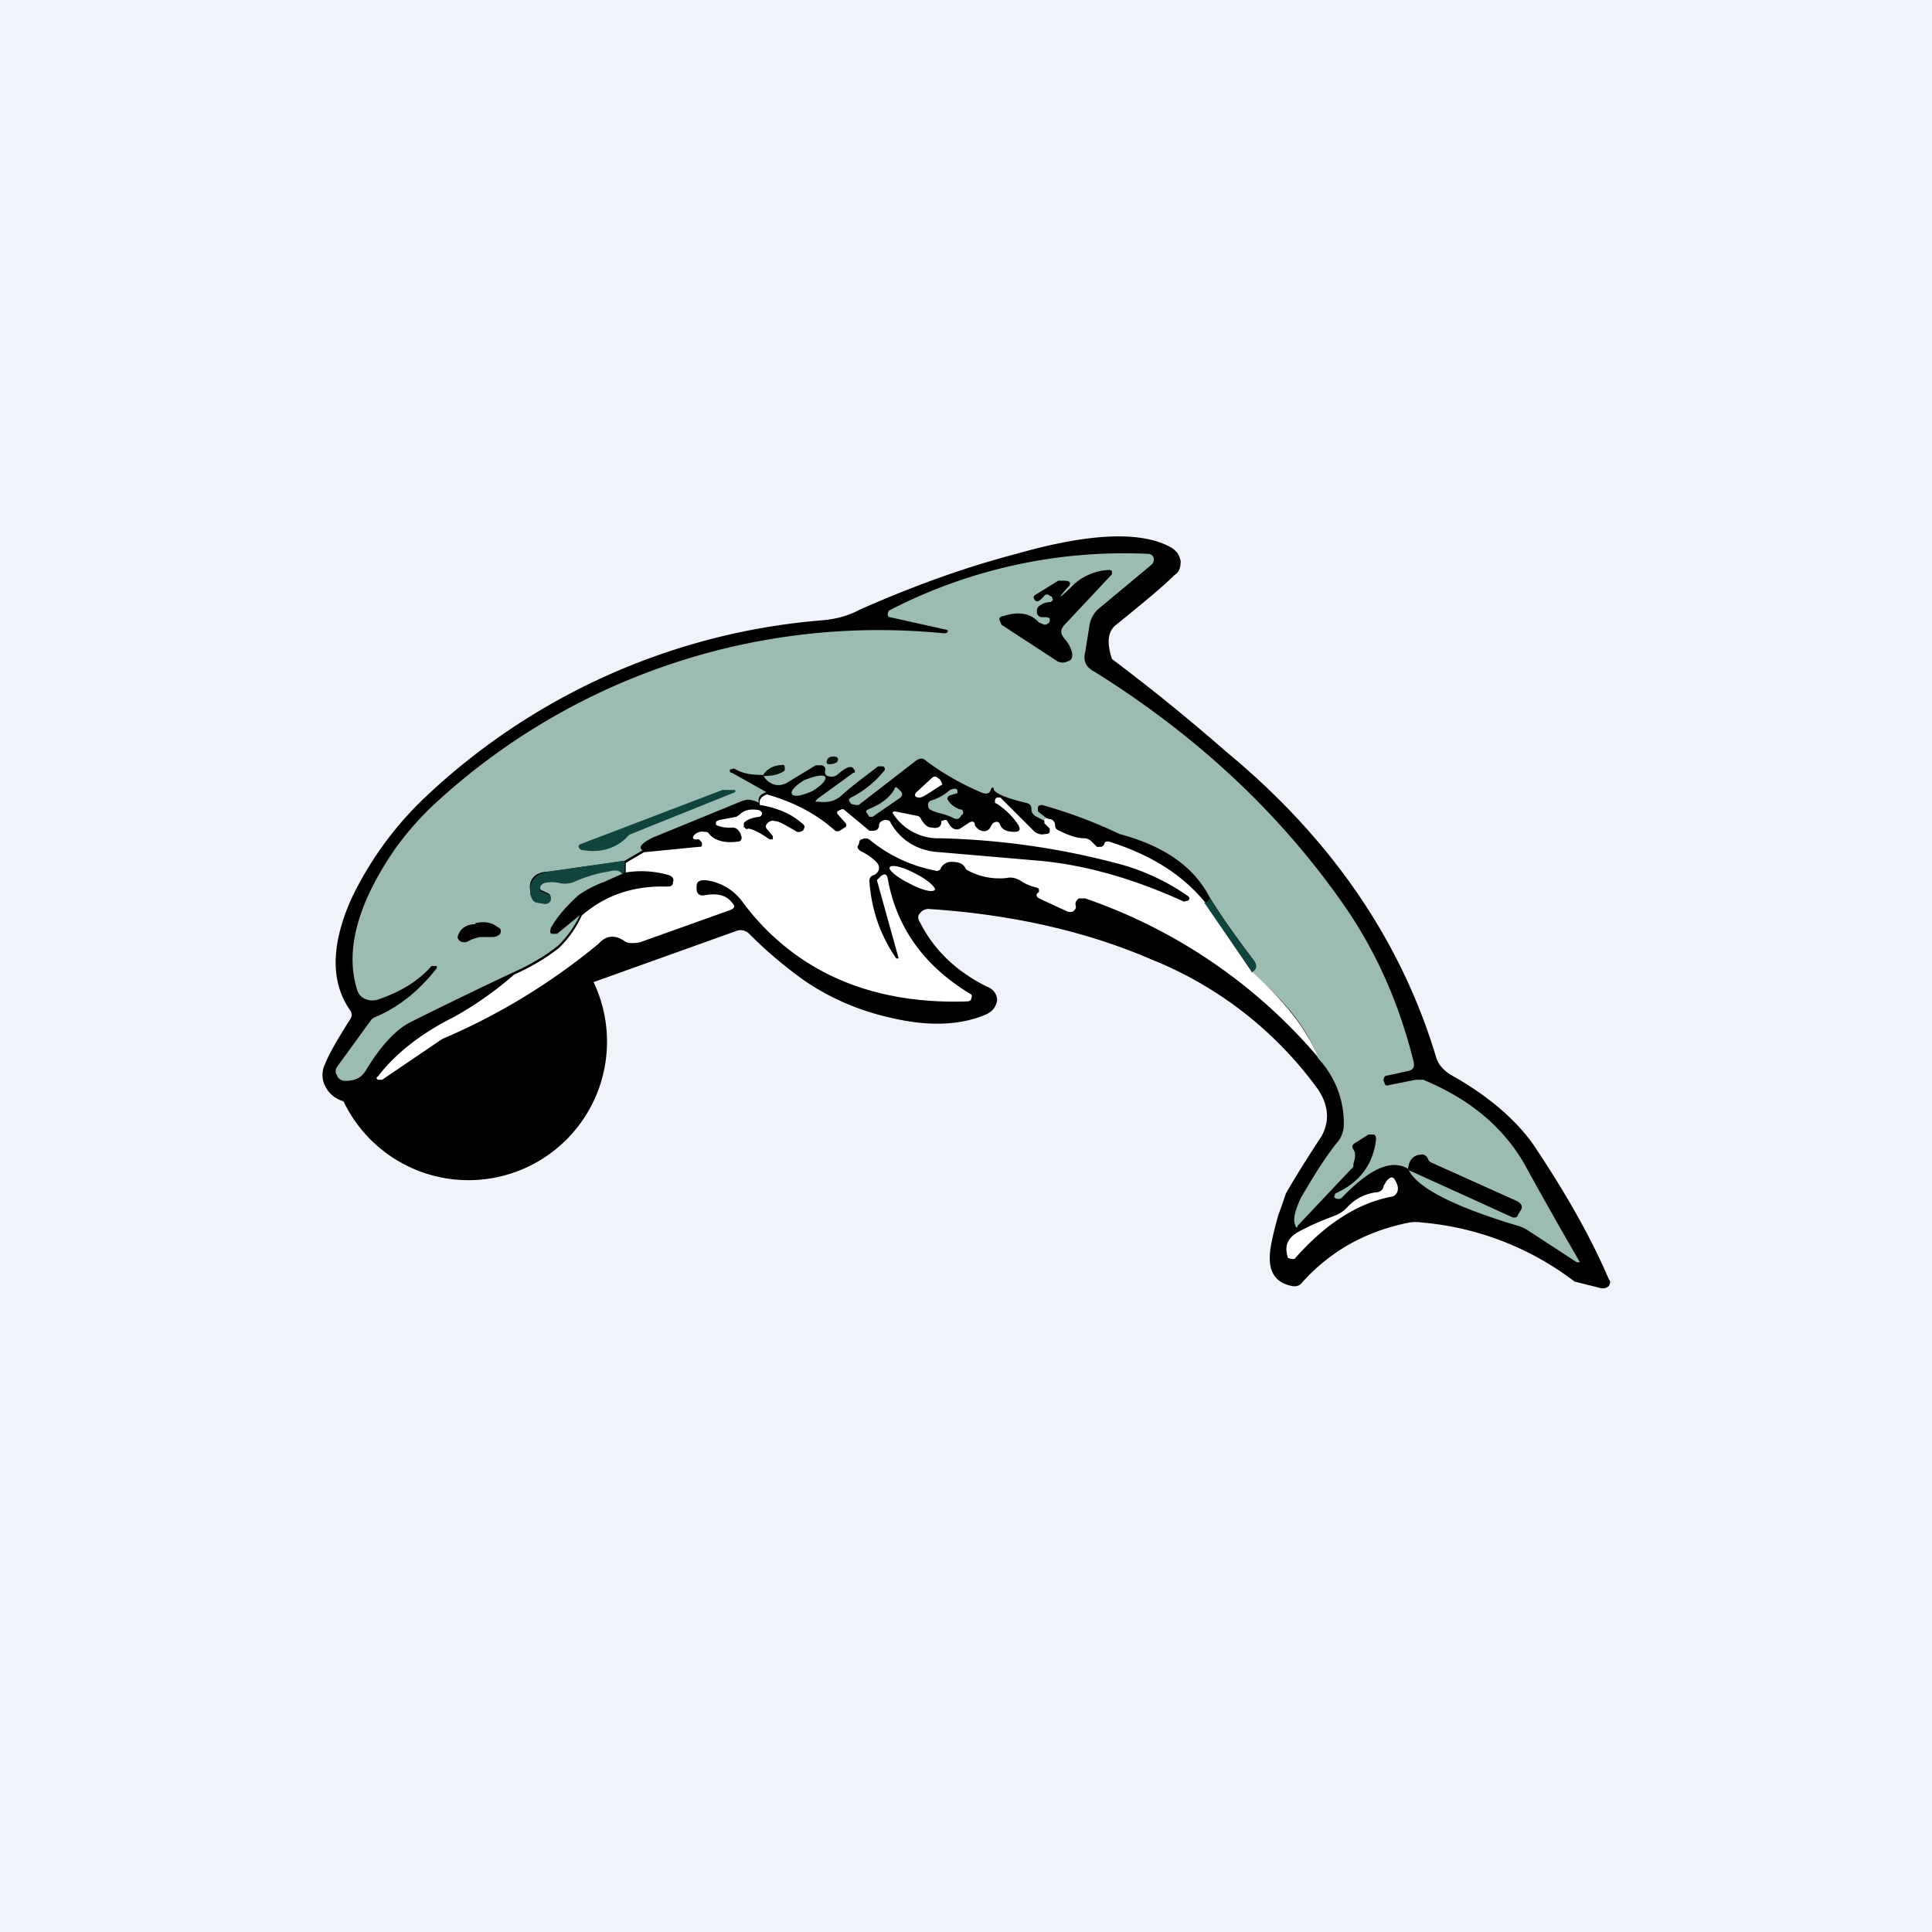 <!-- by TradingView --><svg width="18" height="18" viewBox="0 0 18 18" xmlns="http://www.w3.org/2000/svg"><path fill="#F0F3FA" d="M0 0h18v18H0z"/><path d="M3.26 9.41c-.18-.26-.18-.61.02-1.05.17-.35.4-.67.7-.95a6.1 6.1 0 0 1 3.67-1.63c.13-.01.25-.04.36-.1.52-.23 1-.4 1.46-.52.7-.2 1.17-.21 1.44-.06.05.03.08.07.09.13 0 .05-.01.1-.06.13-.1.1-.28.25-.54.46-.08.06-.09.17-.04.32a18.34 18.34 0 0 1 1.06.86c.97.8 1.63 1.75 1.96 2.85.02.07.07.12.13.16.36.2.62.43.78.66.28.42.52.83.7 1.25.02.02.01.04 0 .06a.08.08 0 0 1-.08.02l-.24-.06a2.73 2.73 0 0 0-1.42-.55.4.4 0 0 0-.12 0c-.4.08-.73.26-1 .56-.02.03-.06.04-.1.03-.14-.03-.2-.12-.2-.26 0-.09.03-.22.08-.4a5.33 5.33 0 0 0 .07-.2s.1-.18.33-.53c.08-.14.07-.29-.03-.44a3.54 3.54 0 0 0-1.55-1.21c-.6-.26-1.3-.42-2.06-.47a.1.1 0 0 0-.1.04c-.02.02-.02.05 0 .08.13.26.34.46.62.6.06.02.1.07.1.13-.01.06-.04.1-.1.13-.23.1-.53.12-.9.03a2.3 2.3 0 0 1-.79-.34 4.02 4.02 0 0 1-.53-.45c-.03-.02-.06-.03-.1-.02l-1.34.48a.6.6 0 0 1-2.33 1.11.27.27 0 0 1-.17-.14.23.23 0 0 1 0-.21c.03-.08.11-.22.23-.41a.07.07 0 0 0 0-.09Z" fill="#010101"/><path d="m13.12 10.9.97.44c.03 0 .04 0 .05-.02l.03-.05c.02-.03 0-.06-.04-.08l-.8-.36a.04.04 0 0 1-.02-.02l-.01-.02c-.02-.03-.04-.04-.07-.03-.07.01-.1.06-.11.13-.15-.09-.34-.01-.58.23l-.04.04-.02.01c-.02 0-.04 0-.05-.02l.01-.03c.22-.1.35-.26.38-.5 0-.02 0-.04-.02-.05h-.05l-.11.07c-.04.02-.05.04-.03.07.02.03.02.07 0 .13 0 .02 0 .04-.02.05l-.5.53c0 .02-.02.02-.02 0-.03-.06 0-.15.05-.26.14-.24.25-.41.35-.53.03-.04.05-.1.05-.15a.88.88 0 0 0-.24-.62c-.1-.28-.31-.54-.62-.8.05-.03.05-.06.03-.1-.15-.2-.29-.39-.42-.6-.15-.29-.43-.48-.84-.59a4.51 4.51 0 0 0-.72-.27c-.01 0-.03 0-.04.02v.04l.14.11c.02.02-.04 0-.17-.07-.02-.02-.03-.03-.03-.06s-.01-.05-.05-.06c-.17-.04-.27-.08-.3-.12 0-.03-.02-.03-.03 0-.01.03-.03.04-.07.03a2.45 2.45 0 0 1-.53-.3c-.03-.03-.06-.03-.1 0L8 7.5h-.03l-.04-.01-.02-.03c0-.01 0-.02.02-.03a.93.93 0 0 0 .3-.24c.02-.02.02-.03 0-.05h-.05c-.1.08-.23.17-.35.28-.05.04-.11.06-.2.05-.04 0-.04 0-.01-.03l.33-.24c.02 0 .02-.02 0-.04-.02-.03-.07-.01-.14.05-.03.03-.06.03-.1.02-.02-.01-.03-.03-.02-.06 0-.02-.01-.03-.03-.04H7.6l-.28.17c-.05.02-.09.02-.13 0a.16.16 0 0 1-.08-.08c.1 0 .16-.02.2-.05v-.03c0-.01-.02-.02-.03-.01a.2.2 0 0 0-.17.09c-.1 0-.19-.01-.27-.06l-.04.01c0 .02 0 .03.02.03l.32.18c-.06.02-.08.05-.07.1a.22.22 0 0 0-.11-.03l-.04.01-.83.34c-.11.05-.15.1-.1.12l-.17.1-.7.1c-.13 0-.2.07-.18.18 0 .02 0 .04.02.07L5 8.4l.06.01c.04 0 .06 0 .07-.03 0-.03 0-.05-.03-.06l-.04-.02c-.02 0-.03-.02-.03-.03 0-.02 0-.03.03-.04.04-.02.1-.02.17 0a.2.2 0 0 0 .11-.02c.09-.04.2-.08.33-.1.07-.02.11 0 .13.03l-.18.08a.98.98 0 0 0-.23.12c-.11.1-.2.2-.26.31l.01.04h.06l.21-.18a.98.98 0 0 1-.21.3c-.1.08-.24.17-.42.25a46 46 0 0 0-.95.46c-.14.07-.28.22-.42.45-.04.07-.1.1-.19.1-.04 0-.07-.02-.08-.05a.07.07 0 0 1 0-.08l.32-.44a.12.12 0 0 1 .05-.03c.23-.1.41-.26.56-.45V9h-.05c-.12.14-.29.24-.49.31a.17.17 0 0 1-.12 0 .13.13 0 0 1-.08-.08c-.12-.37 0-.81.35-1.32.13-.18.26-.32.38-.43A6.1 6.1 0 0 1 8.79 5.9c.02 0 .04 0 .04-.02v-.01l-.54-.12c-.01 0-.02-.01-.02-.03l.01-.03a4.75 4.75 0 0 1 2.41-.53c.03 0 .05.01.06.04 0 .02 0 .04-.02.06l-.48.4a.26.26 0 0 0-.1.17l-.04.25c-.02.08.01.14.09.18.96.6 1.74 1.33 2.34 2.2.3.44.5.91.63 1.43.01.05 0 .08-.06.09l-.18.04c-.03 0-.04.02-.04.05l.01.02c0 .02.02.03.04.02l.25-.05h.07c.41.17.73.42.94.78a38.74 38.74 0 0 0 .52.92h-.03l-.46-.3a.33.33 0 0 0-.09-.04c-.6-.18-.95-.36-1.02-.53Z" fill="#9CBCB3"/><path d="m9.8 5.56-.02-.01c-.02-.02-.04-.01-.05 0-.05.06-.08.07-.1.02 0-.01 0-.02.02-.03l.21-.13h.05c.06 0 .07.02.05.05-.12.13-.1.13.05-.02a.52.52 0 0 1 .33-.13l.02.01v.03l-.45.48c-.03.04-.03.07 0 .11.05.06.07.1.08.15 0 .03 0 .06-.04.07a.1.1 0 0 1-.1 0l-.52-.34-.02-.05c0-.02.02-.03.04-.03.15-.05.26-.02.33.06l.05.02c.02 0 .04-.01.05-.03v-.03l-.03-.01h-.04c-.03 0-.05-.02-.05-.05 0-.02 0-.04.03-.06a.16.16 0 0 1 .1-.03l.02-.02-.01-.03Z" fill="#010101"/><path d="M7.73 7.12c-.02 0-.02 0-.03-.02l.01-.03a.07.07 0 0 1 .07-.02c.02 0 .02.01.03.02l-.01.03a.13.13 0 0 1-.07.02ZM7.11 7.23a.2.2 0 0 1 .16-.1l.04.02v.03c-.04.03-.1.05-.2.05Z" fill="#08130A"/><path d="M7.57 7.37c.08-.05.13-.1.12-.13-.02-.03-.1-.01-.2.03-.08.05-.13.1-.11.13.02.03.1.01.19-.03Z" fill="#9CBCB3"/><path d="M8.76 7.32c-.12.08-.18.12-.2.11-.04 0-.05-.03-.01-.06l.13-.12c.02-.02.04-.02.06 0 .02.01.03.03.04.06l-.02.01Z" fill="#fff"/><path d="M8.33 7.35c.01-.02.02-.02.04 0l.02.02c.02.02.02.04 0 .06l-.26.18H8.1l-.02-.03c-.02-.02-.01-.03.01-.04.1-.04.2-.1.25-.2Z" fill="#9CBCB3"/><path d="m5.42 7.86 1.31-.5H6.85v.02l-.97.39a.08.08 0 0 0-.03.02c-.1.11-.25.16-.42.13-.02 0-.03-.01-.04-.03 0-.01 0-.02.03-.03Z" fill="#12443E"/><path d="M8.83 7.45c.02.04.06.07.11.09.03 0 .04.02.03.05h-.01c-.02.04-.04.05-.08.03a.61.61 0 0 0-.11-.04c-.08-.02-.12-.04-.12-.06-.01-.03 0-.05.02-.06a.45.45 0 0 0 .18-.1c.03-.01.05-.02.07 0v.03l-.07.02c-.02.01-.03.03-.02.04Z" fill="#9CBCB3"/><path d="M7.14 7.4c.25.07.46.18.63.33.02.02.04.02.07 0l.03-.02c.02-.01.02-.03 0-.05l-.07-.08v-.02l.04-.02h.02l.24.2h.03c.04 0 .06-.02.06-.05 0-.03.02-.04.05-.05.03 0 .05 0 .06.03.1.17.26.26.46.27l.93.08c.43.04.88.17 1.34.38l.04-.01c.02-.02.01-.03 0-.04a2.05 2.05 0 0 0-.64-.3 7.1 7.1 0 0 0-1.67-.24.5.5 0 0 1-.44-.23c-.01-.01 0-.02.02-.02l.2.04c.02 0 .04.02.04.03.03.05.06.08.1.08.05.01.08 0 .09-.04v-.02l.03-.01h.02l.03.05c.03.04.07.05.11.02l.06-.04c.03-.02.05-.02.06 0 0 .03.02.04.04.06.04.02.07.02.1-.01a.37.37 0 0 1 .03-.05c.03-.02.06-.02.07.02.02.04.06.06.13.06.05 0 .06-.02.04-.06a.69.69 0 0 0-.2-.2l-.02-.01c0-.03 0-.04.02-.05h.03l.32.32c.03.02.06.03.1.02.02 0 .03 0 .04-.02v-.03l-.05-.05v-.03c.01-.02.02-.02.04-.01.04 0 .06.03.06.06 0 .02.01.04.04.05.08.04.16.07.23.07a.1.1 0 0 1 .07.03l.05.05h.02c.02 0 .04 0 .05-.03 0-.02.02-.02.04-.02.38.12.68.3.9.57l.43.64c.3.27.51.53.62.8a4.97 4.97 0 0 0-2.17-1.48h-.06c-.02.02-.03.03-.03.05v.01c.01.03 0 .04-.02.06a.07.07 0 0 1-.06 0l-.26-.12c-.03-.02-.03-.04 0-.06V8.3c0-.02 0-.02-.02-.03a.45.45 0 0 1-.16-.07c-.04-.02-.08-.03-.12-.02A.62.62 0 0 1 9 8.1c-.02-.05-.06-.07-.13-.07a.11.11 0 0 0-.1.05l-.01.02c-.01.01-.03.02-.05.01a1.36 1.36 0 0 1-.6-.28c-.03-.03-.07-.02-.1 0L8 7.87c-.02.02-.01.04.02.06.08.04.13.08.16.12.02.04.01.07-.03.1-.04.01-.05.03-.05.06.02.27.1.5.25.72h.02v-.01l-.2-.72.04-.04c.03-.02.05-.02.06.02.08.46.34.82.77 1.08.01 0 .02.02.01.04 0 .02-.02.03-.04.03-.9.03-1.6-.28-2.08-.91a.5.5 0 0 0-.36-.22c-.05 0-.08.01-.08.06v.02c0 .05.03.07.08.06.11-.02.2 0 .25.07.03.03.03.05-.02.07l-.84.3c-.06.01-.11.01-.14-.01-.08-.06-.17-.06-.24.02a5.91 5.91 0 0 1-1.46.89l-.56.38h-.04c-.01-.01-.02-.02 0-.03.16-.21.4-.4.7-.55.2-.11.4-.25.57-.4.18-.08.32-.17.42-.25a.98.98 0 0 0 .21-.3c.22-.19.48-.28.8-.27.03 0 .05-.01.05-.04.01-.03 0-.05-.03-.06a.92.92 0 0 0-.41-.02v-.1l.17-.1.51-.05c.02 0 .03 0 .03-.02s0-.03-.02-.03l-.04-.01c-.02 0-.03-.02-.02-.04a.1.1 0 0 1 .1-.04c.02 0 .04 0 .05.02.05.06.14.09.27.07.02 0 .03-.02.03-.04l-.01-.03c-.01-.03-.04-.05-.07-.05a.3.3 0 0 1-.14-.02c-.02 0-.02-.02-.02-.03 0-.02.01-.02.03-.03l.16-.03.03-.02c.04-.04.1-.06.19-.04.02 0 .03.02.03.03 0 .02-.01.03-.03.04-.07.01-.12.03-.14.06v.03c0 .01.02.02.03.01.03 0 .1.03.2.1h.03v-.03l-.05-.06c-.02-.02-.02-.04 0-.06.02-.02.04-.03.07-.02.04 0 .1.04.19.09.02.02.05.01.07 0 .02-.03.02-.05 0-.06a.82.82 0 0 0-.4-.18c-.01-.05.01-.08.07-.1Z" fill="#fff"/><path d="M7.07 7.5c.18.03.3.08.4.17.02.01.02.03 0 .05-.02.02-.04.03-.07.01a.65.65 0 0 0-.2-.1l-.06.03c-.02.02-.02.04 0 .06l.05.06v.03h-.03c-.1-.07-.17-.1-.2-.1h-.03v-.04c.02-.03.07-.05.14-.06.02 0 .03-.02.03-.04l-.03-.03c-.08-.02-.14 0-.19.04l-.03.02-.16.03c-.02 0-.03.01-.03.03 0 .01 0 .02.02.03a.3.3 0 0 0 .14.02c.04 0 .06.02.07.05v.03c.02.02 0 .04-.02.04-.13.02-.22 0-.27-.07a.06.06 0 0 0-.05-.02.1.1 0 0 0-.1.04c0 .02 0 .03.02.04h.04c.02.01.02.02.02.04 0 .01 0 .02-.03.02l-.5.05c-.06-.03-.02-.07.1-.12a171.87 171.87 0 0 0 .86-.35c.04 0 .08.01.11.03Z" fill="#010101"/><path d="M5.82 8.02v.1l-.02.03c-.02-.04-.06-.05-.13-.03-.13.02-.24.06-.33.1a.2.2 0 0 1-.1.01.36.36 0 0 0-.18 0c-.02.02-.03.03-.03.05 0 .01 0 .03.03.03l.04.02c.03.01.04.03.03.06-.01.02-.03.04-.07.03L5 8.41a.06.06 0 0 1-.04-.03.15.15 0 0 1-.02-.07c-.01-.1.05-.17.17-.19l.7-.1Z" fill="#12443E"/><path d="M8.53 8.14c-.11-.06-.22-.09-.24-.06-.02.02.06.09.18.15.11.06.22.09.24.06.01-.02-.06-.09-.18-.15Z" fill="#fff"/><path d="m5.41 8.52-.22.18h-.05c-.01 0-.02-.02-.01-.04.06-.11.15-.22.26-.3a.99.99 0 0 1 .23-.13l.18-.08.02-.02a.92.92 0 0 1 .4.02c.04.01.05.03.04.06 0 .03-.02.04-.06.04-.3 0-.57.08-.79.27Z" fill="#010101"/><path d="m11.66 9.05-.44-.64c.02 0 .04-.02.05-.04.13.2.27.4.42.59.02.04.02.07-.03.1Z" fill="#12443E"/><path d="M4.43 8.6c.1-.02.16 0 .21.04.03.01.03.03.02.06-.02.02-.04.03-.07.03h-.12a.45.45 0 0 0-.11.04.07.07 0 0 1-.07 0c-.03-.02-.03-.04-.02-.06.02-.06.08-.1.16-.1ZM13.12 10.9c0-.08.04-.13.1-.14.04 0 .06 0 .08.03v.02l.03.02.8.36c.04.02.06.05.04.08l-.03.05c0 .02-.03.03-.05.02l-.97-.45Z" fill="#010101"/><path d="M12.13 11.46c.11-.06.22-.1.32-.14a.29.29 0 0 0 .1-.07.44.44 0 0 1 .26-.14c.05 0 .08-.03.08-.06l.03-.05c.04-.04.06-.04.08 0 .03.05.03.09.01.12a.07.07 0 0 1-.05.03c-.31.06-.61.25-.9.58h-.03l-.03-.01c-.04-.12 0-.2.13-.26Z" fill="#fff"/></svg>